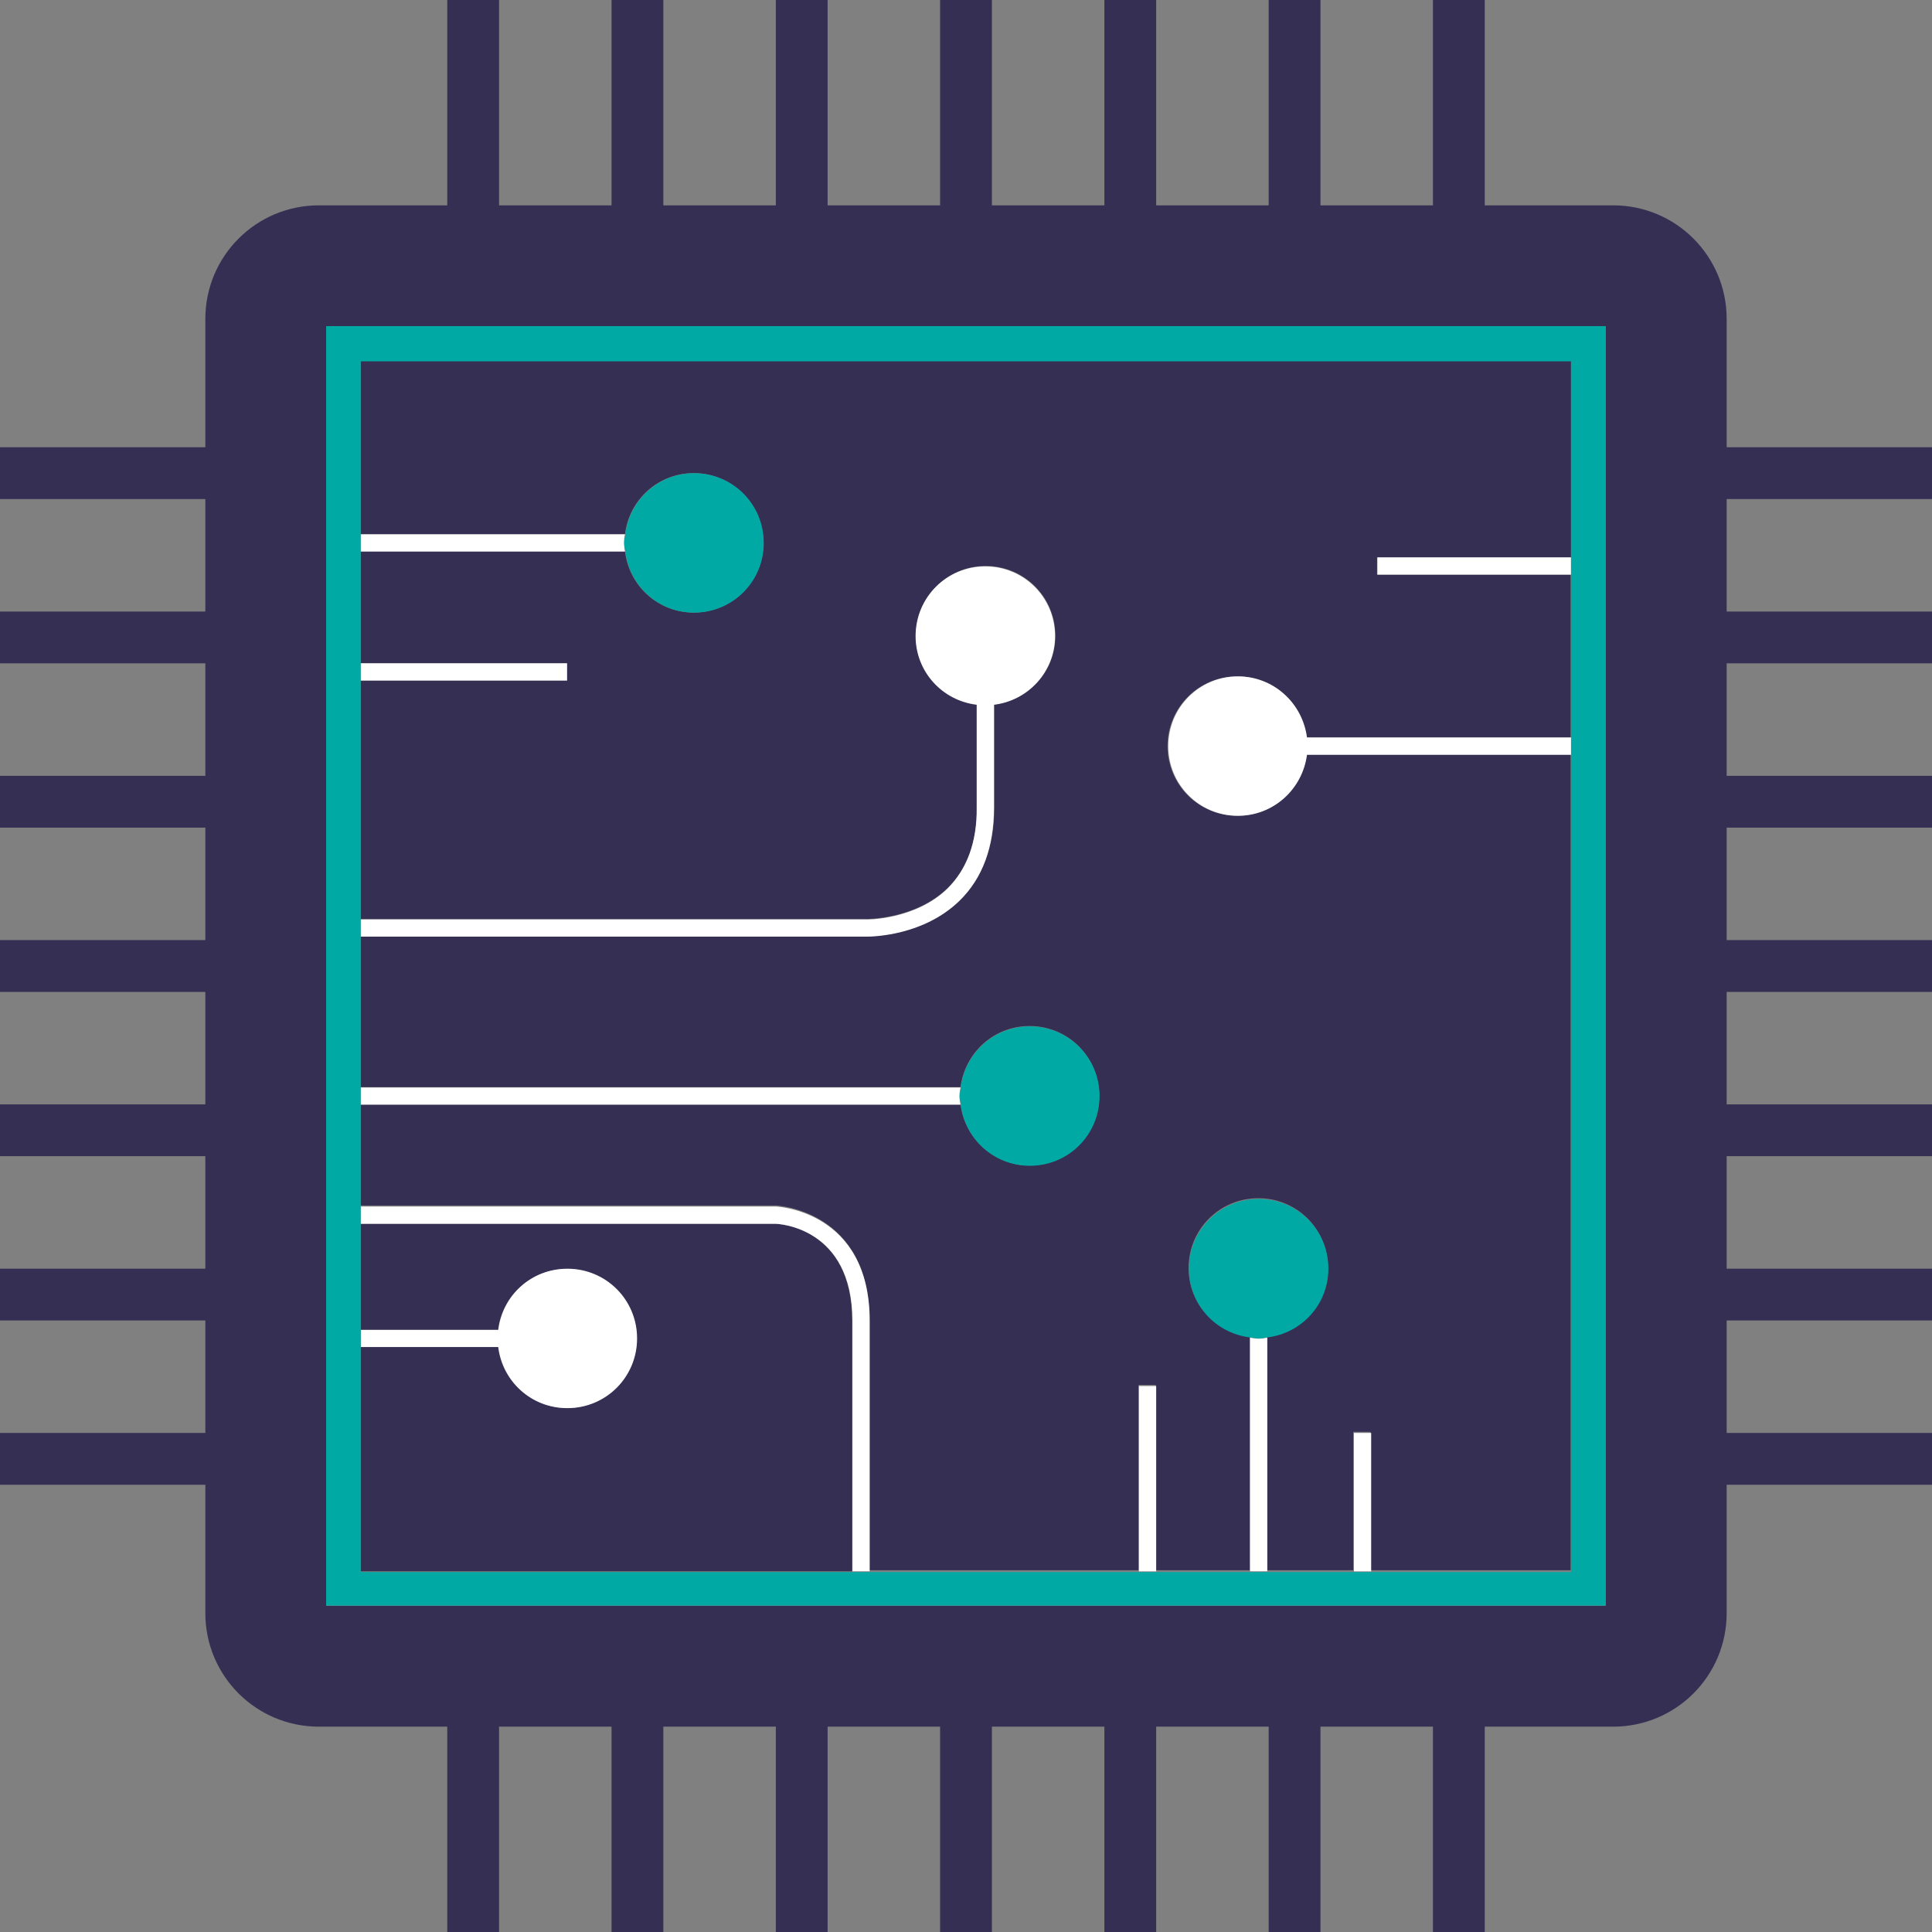 <svg width="32" height="32" viewBox="0 0 32 32" fill="none" xmlns="http://www.w3.org/2000/svg">
<rect x="0" y="0" width="32" height="32" fill="#808080" stroke="none"/>
<path d="M26.021 9.231V5.973H5.974V8.848H10.352C10.421 8.276 10.901 7.836 11.49 7.836C12.13 7.836 12.645 8.351 12.645 8.991C12.645 9.631 12.13 10.146 11.49 10.146C10.901 10.146 10.421 9.705 10.352 9.134H5.974V10.986H9.392V11.272H5.974V15.222H14.331C14.342 15.222 15.16 15.233 15.697 14.707C16.017 14.393 16.183 13.941 16.183 13.37V11.666C15.611 11.598 15.171 11.112 15.171 10.529C15.171 9.888 15.691 9.374 16.326 9.374C16.966 9.374 17.48 9.888 17.48 10.529C17.48 11.117 17.04 11.598 16.469 11.666V13.37C16.469 14.021 16.274 14.541 15.897 14.913C15.308 15.485 14.485 15.508 14.348 15.508H14.331H5.974V18.006H15.909C15.983 17.434 16.463 16.994 17.052 16.994C17.692 16.994 18.206 17.508 18.206 18.148C18.206 18.789 17.686 19.303 17.052 19.303C16.463 19.303 15.983 18.863 15.909 18.291H5.974V19.966H12.845C12.867 19.966 14.399 20.041 14.399 21.858V26.008H18.858V22.939H19.144V26.008H20.699V22.138C20.127 22.07 19.687 21.59 19.687 21.001C19.687 20.361 20.201 19.846 20.842 19.846C21.482 19.846 21.996 20.361 21.996 21.001C21.996 21.59 21.556 22.07 20.985 22.138V26.008H22.414V23.716H22.7V26.008H26.015V12.501H21.636C21.568 13.072 21.087 13.512 20.493 13.512C19.853 13.512 19.338 12.998 19.338 12.358C19.338 11.718 19.853 11.203 20.493 11.203C21.082 11.203 21.562 11.643 21.636 12.215H26.015V9.517H22.808V9.231H26.021Z" fill="#352F54"/>
<path d="M9.392 23.322C8.803 23.322 8.323 22.882 8.249 22.31H5.974V26.026H14.114V21.876C14.114 20.327 12.89 20.27 12.839 20.27H5.974V22.03H8.249C8.317 21.459 8.797 21.018 9.392 21.018C10.032 21.018 10.547 21.533 10.547 22.173C10.547 22.802 10.032 23.322 9.392 23.322Z" fill="#352F54"/>
<path d="M32 8.266V7.408H28.599V5.282C28.599 4.242 27.759 3.401 26.718 3.401H24.592V0H23.734V3.401H21.871V0H21.013V3.401H19.15V0H18.292V3.401H16.429V0H15.571V3.401H13.708V0H12.85V3.401H10.987V0H10.129V3.401H8.266V0H7.408V3.401H5.282C4.242 3.401 3.401 4.242 3.401 5.282V7.408H0V8.266H3.401V10.129H0V10.987H3.401V12.85H0V13.708H3.401V15.571H0V16.429H3.401V18.292H0V19.15H3.401V21.013H0V21.871H3.401V23.734H0V24.592H3.401V26.718C3.401 27.759 4.242 28.599 5.282 28.599H7.408V32H8.266V28.599H10.129V32H10.987V28.599H12.85V32H13.708V28.599H15.571V32H16.429V28.599H18.292V32H19.15V28.599H21.013V32H21.871V28.599H23.734V32H24.592V28.599H26.718C27.759 28.599 28.599 27.759 28.599 26.718V24.592H32V23.734H28.599V21.871H32V21.013H28.599V19.15H32V18.292H28.599V16.429H32V15.571H28.599V13.708H32V12.85H28.599V10.987H32V10.129H28.599V8.266H32ZM26.598 26.598H5.402V5.402H26.592V26.598H26.598Z" fill="#352F54"/>
<path d="M20.504 11.203C19.864 11.203 19.35 11.718 19.35 12.358C19.35 12.998 19.864 13.512 20.504 13.512C21.093 13.512 21.573 13.072 21.648 12.501H26.026V12.215H21.648C21.573 11.643 21.093 11.203 20.504 11.203Z" fill="white"/>
<path d="M8.254 22.026H5.979V22.311H8.254C8.323 22.883 8.803 23.323 9.398 23.323C10.038 23.323 10.552 22.809 10.552 22.168C10.552 21.528 10.038 21.014 9.398 21.014C8.803 21.014 8.323 21.454 8.254 22.026Z" fill="white"/>
<path d="M15.697 14.714C15.16 15.24 14.342 15.234 14.331 15.229H5.974V15.514H14.325H14.342C14.479 15.514 15.303 15.492 15.891 14.92C16.274 14.548 16.463 14.028 16.463 13.377V11.673C17.035 11.604 17.475 11.119 17.475 10.536C17.475 9.895 16.96 9.381 16.32 9.381C15.68 9.381 15.165 9.895 15.165 10.536C15.165 11.124 15.605 11.604 16.177 11.673V13.377C16.183 13.948 16.017 14.394 15.697 14.714Z" fill="white"/>
<path d="M5.974 18.012V18.297H15.909C15.903 18.252 15.891 18.206 15.891 18.155C15.891 18.103 15.903 18.057 15.909 18.012H5.974Z" fill="white"/>
<path d="M14.405 26.026V21.877C14.405 20.053 12.873 19.984 12.85 19.984H5.974V20.27H12.845C12.896 20.27 14.119 20.327 14.119 21.877V26.026H14.405Z" fill="white"/>
<path d="M20.705 26.026H20.99V22.156C20.945 22.162 20.893 22.173 20.848 22.173C20.802 22.173 20.75 22.162 20.705 22.156V26.026Z" fill="white"/>
<path d="M19.15 22.957H18.864V26.027H19.15V22.957Z" fill="white"/>
<path d="M22.711 23.734H22.425V26.027H22.711V23.734Z" fill="white"/>
<path d="M26.021 9.232H22.814V9.518H26.021V9.232Z" fill="white"/>
<path d="M5.974 8.85V9.135H10.352C10.347 9.09 10.335 9.038 10.335 8.993C10.335 8.941 10.341 8.895 10.352 8.85H5.974Z" fill="white"/>
<path d="M9.392 10.986H5.974V11.272H9.392V10.986Z" fill="white"/>
<path d="M26.598 26.599V5.402H5.402V26.593H26.598V26.599ZM5.974 22.311V22.025V20.265V19.979V18.304V18.018V15.52V15.234V11.284V10.999V9.147V8.861V5.985H26.021V9.244V9.53V12.228V12.514V26.038H22.705H22.419H20.99H20.705H19.15H18.864H14.405H14.119H5.974V22.311Z" fill="#00A9A4"/>
<path d="M10.358 8.85C10.352 8.895 10.341 8.941 10.341 8.993C10.341 9.044 10.347 9.09 10.358 9.136C10.427 9.707 10.907 10.147 11.495 10.147C12.136 10.147 12.65 9.633 12.65 8.993C12.65 8.352 12.136 7.838 11.495 7.838C10.907 7.838 10.427 8.284 10.358 8.85Z" fill="#00A9A4"/>
<path d="M15.914 18.012C15.909 18.058 15.897 18.109 15.897 18.155C15.897 18.206 15.909 18.252 15.914 18.298C15.983 18.869 16.469 19.309 17.058 19.309C17.698 19.309 18.212 18.795 18.212 18.155C18.212 17.515 17.692 17 17.058 17C16.463 17 15.983 17.446 15.914 18.012Z" fill="#00A9A4"/>
<path d="M19.693 21.014C19.693 21.603 20.133 22.083 20.704 22.152C20.75 22.157 20.802 22.169 20.847 22.169C20.899 22.169 20.945 22.157 20.99 22.152C21.562 22.083 22.002 21.603 22.002 21.014C22.002 20.374 21.488 19.859 20.847 19.859C20.213 19.859 19.693 20.374 19.693 21.014Z" fill="#00A9A4"/>
</svg>
